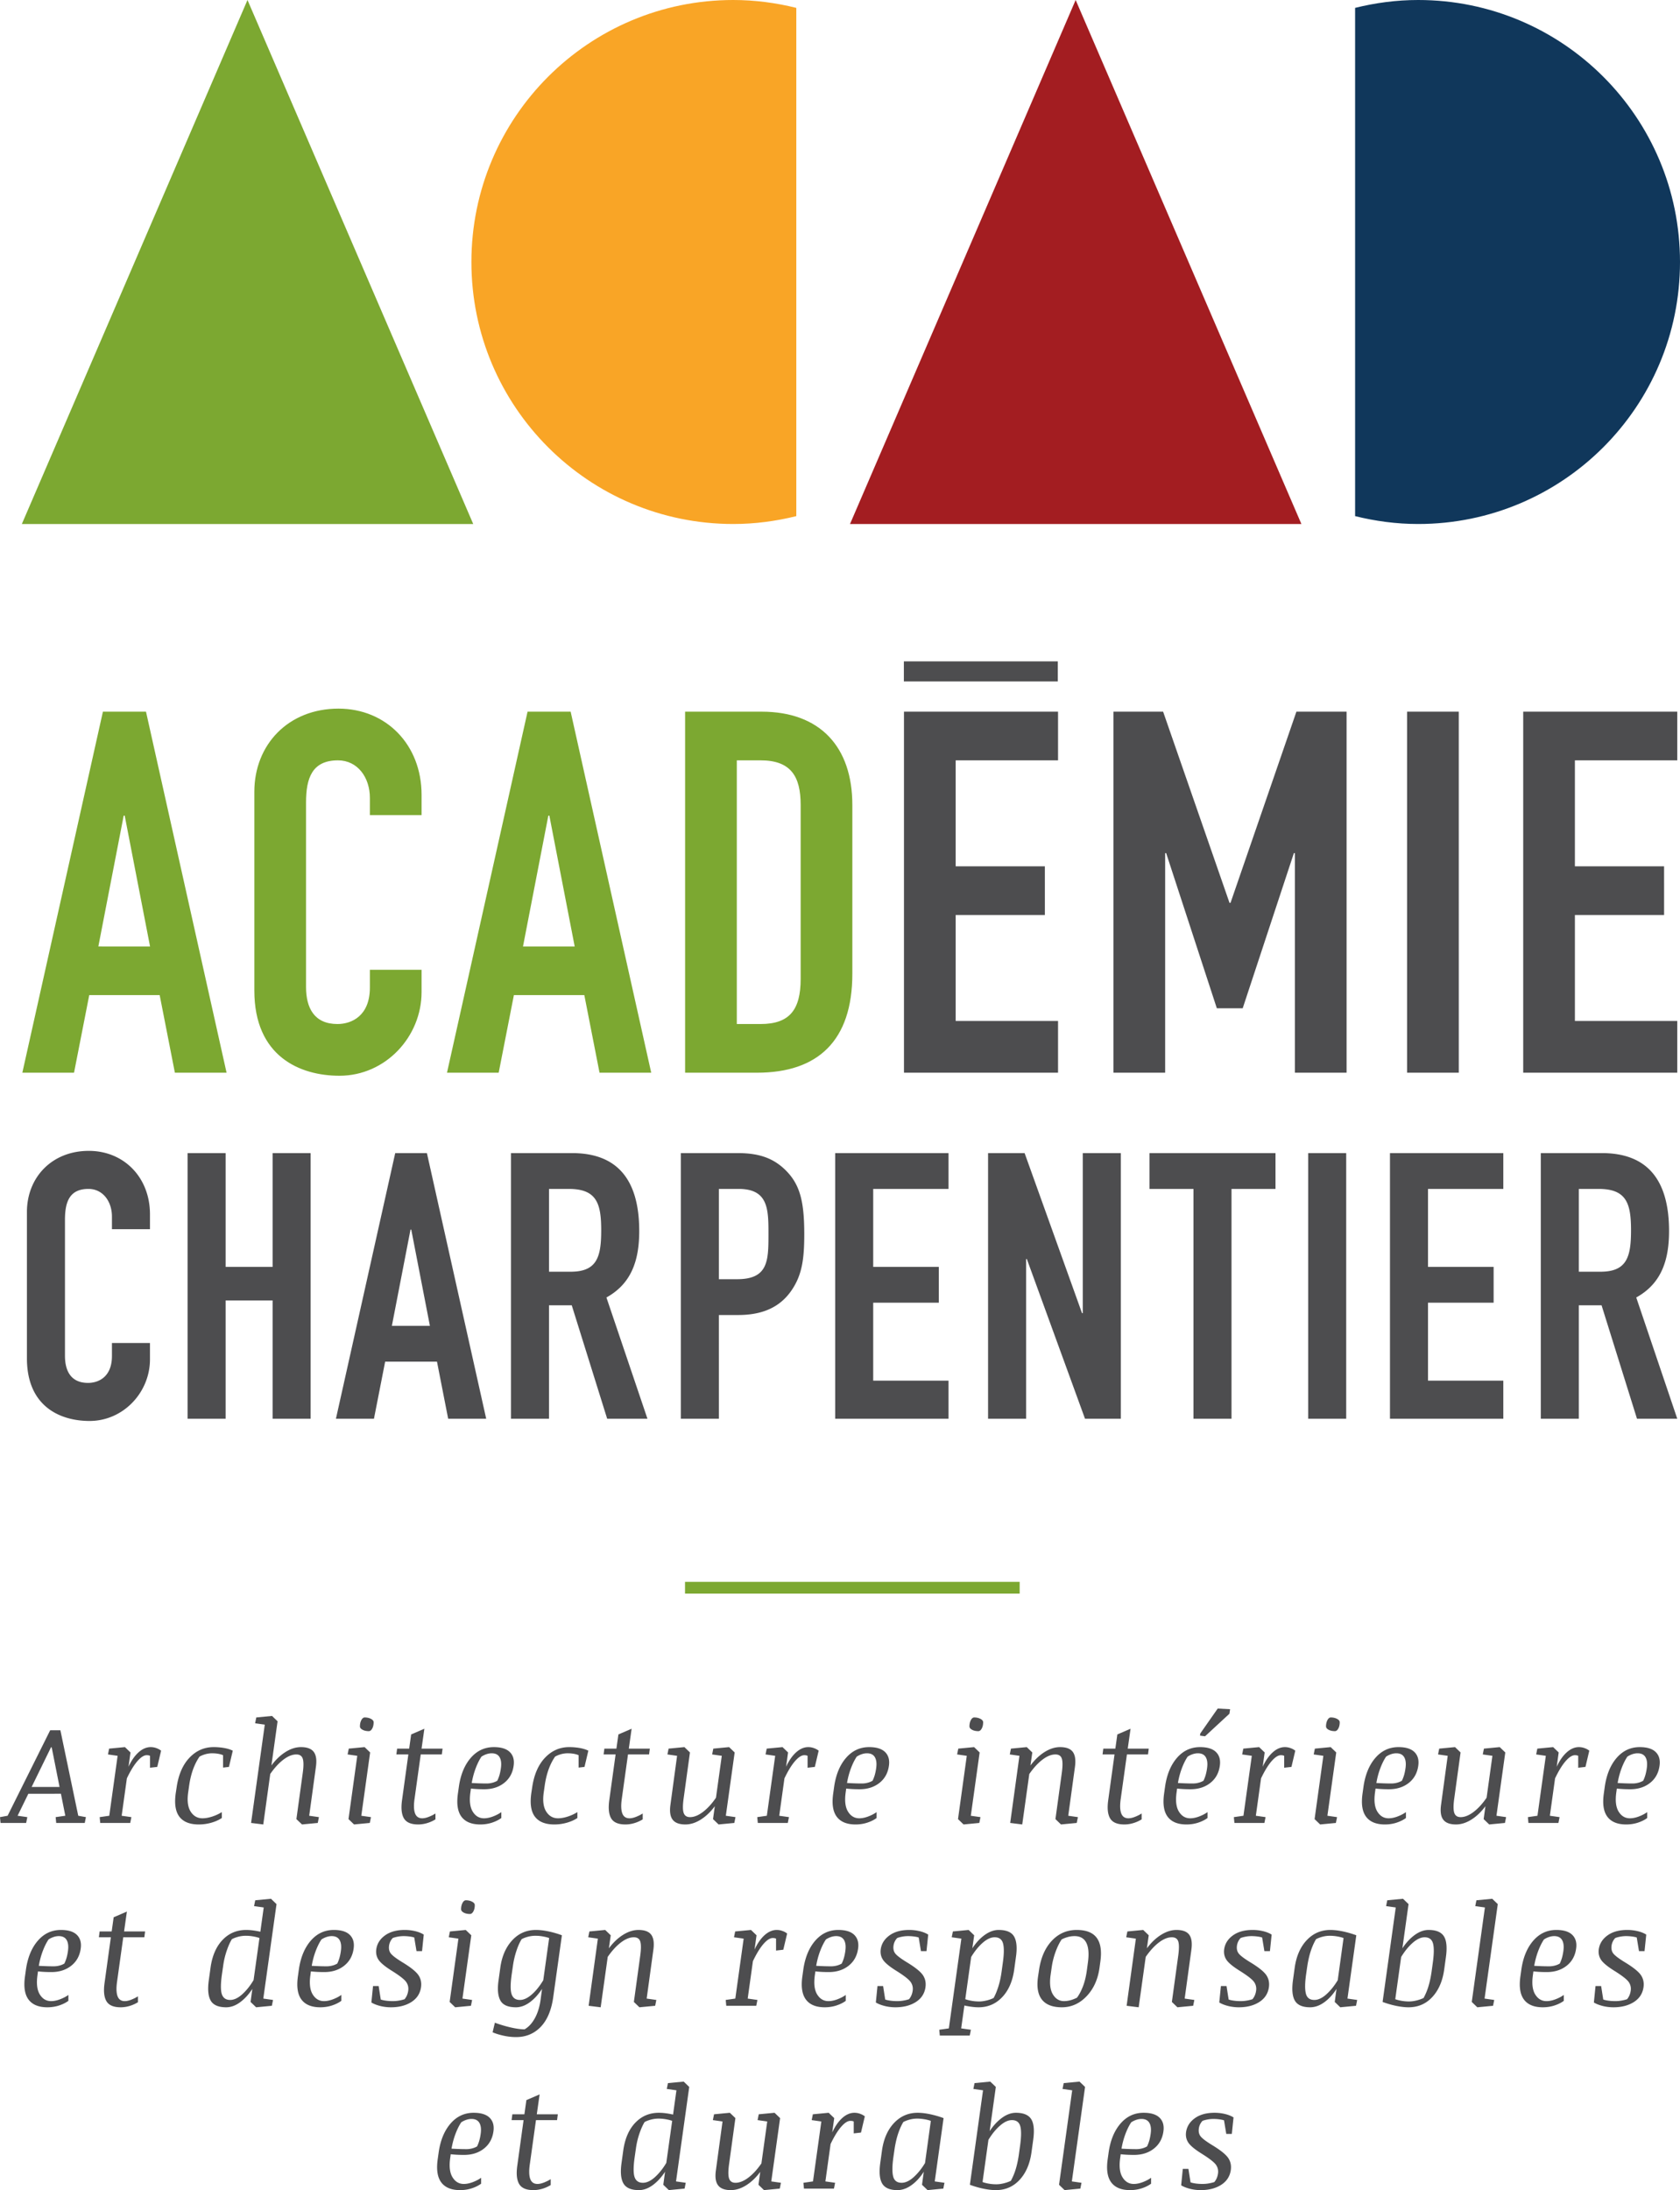 <svg xmlns="http://www.w3.org/2000/svg" width="600" height="781.721" viewBox="0 0 600 781.721"><path d="M36.755 254.018L7.98 382.882h18.46l5.43-27.69h25.158l5.429 27.69h18.46L52.141 254.018H36.755zm-1.629 83.798l9.05-46.695h.362l9.05 46.695H35.125zm85.754-84.884c-17.918 0-30.044 12.85-30.044 29.683v70.948c0 23.528 16.289 30.405 30.407 30.405 16.469 0 29.32-13.936 29.32-29.863v-7.964h-18.46v6.335c0 10.136-6.517 13.031-11.584 13.031-8.326 0-11.222-5.791-11.222-13.212v-65.88c0-8.687 2.173-15.022 11.403-15.022 7.06 0 11.402 6.154 11.402 13.393v6.154h18.461v-7.24c0-17.917-12.669-30.768-29.683-30.768zm67.536 1.086L159.64 382.882h18.46l5.43-27.69h25.158l5.429 27.69h18.46l-28.775-128.864h-15.386zm-1.629 83.798l9.05-46.695h.362l9.049 46.695h-18.46zm85.225-83.798h-27.33v128.864h25.702c21.72 0 34.026-11.402 34.026-35.292v-60.27c0-20.813-11.583-33.302-32.398-33.302zM285.95 349.4c0 11.04-3.982 16.107-14.298 16.107h-8.506v-94.114h8.506c10.859 0 14.298 5.792 14.298 15.927v62.08zM88.388 0L7.803 187.032h161.206L88.388 0z" fill="#7ca831"/><path d="M284.395 2.812C277.175 1.02 269.651 0 261.875 0c-51.647 0-93.515 41.87-93.515 93.516 0 51.648 41.868 93.516 93.515 93.516 7.776 0 15.3-1.02 22.52-2.812V2.812z" fill="#f9a526"/><path fill="#a31d21" d="M384.162 0l-80.585 187.032h161.206z"/><path d="M483.965 2.812C491.185 1.02 498.709 0 506.485 0 558.132 0 600 41.87 600 93.516c0 51.648-41.868 93.516-93.515 93.516-7.776 0-15.3-1.02-22.52-2.812V2.812z" fill="#10375b"/><path d="M80.58 464.176h16.779v42.212h13.582v-94.81H97.359v40.614h-16.78v-40.613H66.999v94.809H80.58v-42.212zm115.493 1.731h8.124l12.648 40.48h14.383l-14.648-43.276c8.655-4.793 11.717-12.783 11.717-23.703 0-18.375-7.856-27.83-23.967-27.83H182.49v94.81h13.582v-40.48zm0-41.545h7.058c9.986 0 11.584 5.193 11.584 14.78 0 9.454-1.465 14.78-10.918 14.78h-7.724v-29.56zm340.824 68.444H510v-27.831h23.436v-12.783H510v-27.83h26.898v-12.783h-40.48v94.809h40.48v-13.582zm-56.11-81.227h-13.583v94.809h13.582v-94.81zM53.56 485.215v-5.859H39.979v4.66c0 7.458-4.794 9.588-8.522 9.588-6.126 0-8.257-4.26-8.257-9.72v-48.47c0-6.392 1.598-11.052 8.39-11.052 5.192 0 8.389 4.528 8.389 9.854v4.527h13.582v-5.326c0-13.183-9.321-22.637-21.839-22.637-13.183 0-22.104 9.454-22.104 21.837v52.199c0 17.31 11.985 22.37 22.37 22.37 12.117 0 21.573-10.253 21.573-21.971zm83.995.8h18.509l3.995 20.373h13.582l-21.173-94.81h-11.318l-21.173 94.81h13.582l3.996-20.373zm9.055-47.139h.265l6.66 34.355h-13.582l6.657-34.355zm449.481.532c0-18.375-7.858-27.83-23.968-27.83h-21.839v94.81h13.582v-40.48h8.124l12.648 40.48h14.383l-14.648-43.277c8.655-4.793 11.718-12.783 11.718-23.703zm-24.502 14.515h-7.723v-29.561h7.058c9.986 0 11.584 5.193 11.584 14.78 0 9.454-1.465 14.78-10.919 14.78zm-232.832 38.883h-26.899v-27.831h23.436v-12.783H311.86v-27.83h26.899v-12.783h-40.48v94.809h40.48v-13.582zm14.123-81.227v94.809h13.582v-56.993h.267l20.772 56.993h12.784v-94.81h-13.582v57.126h-.268l-20.505-57.125h-13.05zm86.943 12.783h15.713v-12.783h-45.01v12.783h15.715v82.026h13.582v-82.026zm-183.08 45.008h6.925c9.986 0 15.978-3.73 19.707-9.854 3.195-5.194 3.861-10.786 3.861-19.042 0-11.318-1.464-17.31-6.126-22.237-4.66-4.927-10.12-6.658-17.575-6.658h-20.374v94.809h13.582V469.37zm0-45.008h7.057c10.653 0 10.653 7.324 10.653 16.245 0 9.454-.133 15.98-11.186 15.98h-6.524v-32.225zm342.278-152.969v-17.375h-55.02v128.864h55.02v-18.46h-36.559v-37.827h31.853V309.22h-31.853v-37.827h36.559zm-78.034-17.375h-18.46v128.864h18.46V254.018zm-104.862 50.496h.36l18.1 55.383h9.23l18.28-55.383h.363v78.368h18.46V254.018h-17.917l-23.529 68.233h-.363l-23.709-68.233h-17.737v128.864h18.462v-78.368zm-93.275 78.368h55.02v-18.46h-36.56v-37.827h31.854V309.22h-31.853v-37.827h36.559v-17.375h-55.02v128.864zm54.935-146.822h-54.977v7.176h54.977v-7.176zM79.226 648.905v-2.103a15.572 15.572 0 0 1-3.486 1.603c-1.246.399-2.392.599-3.435.599-1.776 0-3.174-.787-4.192-2.36-1.02-1.573-1.325-3.842-.917-6.81l.416-2.91c.324-2.069.794-3.924 1.404-5.561.613-1.639 1.358-3.094 2.238-4.365.587-.342 1.28-.628 2.079-.857a8.89 8.89 0 0 1 2.444-.341c.734 0 1.435.057 2.103.171.67.115 1.263.285 1.785.514v4.425l2.102-.245 1.37-5.794c-.863-.424-1.891-.742-3.08-.953a21.326 21.326 0 0 0-3.742-.318c-3.357 0-6.234 1.254-8.63 3.764-2.396 2.51-3.929 6.024-4.596 10.54l-.344 2.272c-.504 3.734-.052 6.505 1.358 8.313 1.41 1.81 3.704 2.715 6.882 2.715 1.549 0 3.048-.208 4.5-.624 1.45-.415 2.696-.974 3.74-1.675zm145.056-22.69h7.53l.268-2.077h-7.506l1.003-7.092-4.719 2.03-.71 5.062h-4.302l-.27 2.077h4.28l-2.25 16.292c-.408 2.9-.184 5.074.672 6.524.856 1.448 2.547 2.173 5.073 2.173 1.092 0 2.172-.163 3.24-.49a12.514 12.514 0 0 0 2.948-1.32v-2.103c-.685.441-1.472.837-2.36 1.186-.889.352-1.676.527-2.36.527-1.272 0-2.127-.582-2.568-1.746-.439-1.164-.504-2.863-.195-5.094l2.226-15.949zm-202.717-8.63h-3.643L2.713 648.098l-2.713.49.195 2.077H9.34l.416-2.077-3.472-.49 3.839-7.85H21.76l1.564 7.85-3.447.49.195 2.077H30.27l.416-2.077-2.739-.49-6.38-30.515zm-10.27 20.244l6.92-14.157h.245l2.811 14.157h-9.975zm332.832 13.375l5.623-.538.418-2.077-3.449-.49 3.154-22.594-1.98-1.905-5.648.538-.416 2.077 3.449.49-3.131 22.592 1.98 1.907zm-298.812 31.1l-4.719 2.03-.71 5.062h-4.303l-.269 2.078h4.28l-2.251 16.292c-.407 2.9-.184 5.073.672 6.523.857 1.449 2.547 2.174 5.074 2.174 1.092 0 2.172-.163 3.24-.49a12.511 12.511 0 0 0 2.947-1.32v-2.103c-.685.44-1.472.836-2.36 1.186-.888.352-1.675.526-2.36.526-1.272 0-2.126-.582-2.567-1.746-.44-1.164-.505-2.863-.195-5.093l2.225-15.95h7.53l.269-2.077h-7.506l1.003-7.092zm8.503-58.704c-1.5 0-2.939.615-4.316 1.845-1.376 1.231-2.58 2.956-3.605 5.171l.708-5.11-1.98-1.906-5.649.538-.415 2.077 3.446.49-2.982 21.394-3.423.49.196 2.077h10.71l.415-2.077-3.472-.49 1.858-13.35c1.287-2.69 2.547-4.74 3.777-6.15 1.231-1.41 2.335-2.114 3.314-2.114.244 0 .473.02.685.06.211.042.375.103.489.183v4.231l2.59-.294 1.37-5.794a5.9 5.9 0 0 0-1.7-.916 5.92 5.92 0 0 0-2.016-.355zm323.125 25.697l1.982 1.907 5.623-.538.416-2.077-3.449-.49 2.397-17.458c.326-2.412.07-4.188-.77-5.33-.84-1.141-2.36-1.711-4.56-1.711-1.794 0-3.616.573-5.464 1.722-1.85 1.15-3.55 2.76-5.099 4.83l.661-4.647-1.981-1.905-5.648.538-.415 2.077 3.447.49-3.3 23.961 4.302.538 2.518-17.996c1.533-2.208 3.11-3.926 4.732-5.152 1.622-1.227 3.15-1.84 4.584-1.84 1.207 0 1.972.492 2.298 1.48.327.987.327 2.681 0 5.078l-2.274 16.523zM96.774 677.732l-5.623.539-.416 2.079 3.447.488-1.198 8.656a28.266 28.266 0 0 0-2.579-.464 18.744 18.744 0 0 0-2.483-.172c-3.34 0-6.145 1.178-8.41 3.533-2.266 2.355-3.7 5.628-4.303 9.817l-.636 4.596c-.456 3.293-.224 5.726.696 7.299.922 1.572 2.759 2.36 5.514 2.36 1.68 0 3.33-.596 4.951-1.785 1.623-1.191 3.085-2.78 4.389-4.77l-.634 4.647 1.98 1.908 5.623-.539.416-2.077-3.472-.49 4.718-33.717-1.98-1.908zm-6.21 29.023c-1.223 2.052-2.58 3.748-4.071 5.085-1.493 1.337-2.922 2.007-4.292 2.007-1.483 0-2.466-.661-2.945-1.982-.481-1.32-.478-3.716.012-7.188l.464-3.203a27.832 27.832 0 0 1 1.235-5.184c.578-1.694 1.194-3.072 1.847-4.131.668-.359 1.441-.651 2.321-.88a10.472 10.472 0 0 1 2.641-.343c.865 0 1.74.077 2.63.232.888.154 1.641.345 2.26.572l-2.103 15.015zm77.536-79.28c-2.224 2.584-3.638 6.06-4.24 10.428l-.318 2.273c-.524 3.7-.095 6.464 1.283 8.29 1.376 1.825 3.613 2.738 6.712 2.738 1.482 0 2.88-.217 4.192-.647 1.312-.433 2.417-.983 3.314-1.652v-2.103c-.848.604-1.842 1.122-2.983 1.553-1.142.432-2.21.649-3.204.649-1.694 0-3.031-.787-4.009-2.36-.979-1.573-1.263-3.842-.856-6.81l.195-1.443c.522.066 1.198.123 2.03.172.831.048 1.743.074 2.74.074 2.818 0 5.182-.75 7.09-2.25 1.905-1.5 3.04-3.545 3.397-6.138.295-2.054-.154-3.675-1.344-4.865-1.19-1.189-3.098-1.784-5.722-1.784-3.292 0-6.051 1.291-8.277 3.875zm3.852-.477a7.716 7.716 0 0 1 1.809-.88 5.798 5.798 0 0 1 1.833-.318c1.338 0 2.278.464 2.825 1.393.546.93.705 2.217.477 3.864a18.043 18.043 0 0 1-.5 2.48c-.206.71-.47 1.399-.796 2.067a6.745 6.745 0 0 1-1.774.721c-.659.172-1.34.258-2.04.258-.848 0-1.716-.017-2.604-.05a172 172 0 0 1-2.702-.122c.31-1.842.778-3.595 1.405-5.257.628-1.662 1.317-3.048 2.067-4.156zm299.526 24.206l5.624-.538.417-2.077-3.449-.49 3.154-22.594-1.98-1.905-5.648.538-.416 2.077 3.449.49-3.13 22.592 1.98 1.907zm-51.083-12.813c.522.066 1.198.123 2.03.172.832.048 1.743.074 2.74.074 2.819 0 5.182-.75 7.09-2.25 1.906-1.5 3.04-3.545 3.398-6.138.294-2.054-.155-3.675-1.344-4.865-1.191-1.189-3.099-1.784-5.723-1.784-3.292 0-6.05 1.291-8.276 3.875-2.224 2.584-3.639 6.06-4.241 10.428l-.318 2.273c-.523 3.7-.094 6.464 1.283 8.29 1.376 1.825 3.614 2.738 6.712 2.738 1.482 0 2.88-.217 4.192-.647 1.312-.433 2.418-.983 3.314-1.652v-2.103c-.848.604-1.842 1.122-2.982 1.553-1.143.432-2.21.649-3.205.649-1.694 0-3.031-.787-4.009-2.36-.979-1.573-1.263-3.842-.856-6.81l.195-1.443zm1.7-7.237c.627-1.662 1.316-3.048 2.067-4.156a7.716 7.716 0 0 1 1.808-.88 5.796 5.796 0 0 1 1.834-.318c1.337 0 2.277.464 2.824 1.393.547.93.705 2.217.478 3.864a18.066 18.066 0 0 1-.502 2.48c-.205.71-.469 1.399-.795 2.067a6.743 6.743 0 0 1-1.773.721c-.66.172-1.34.258-2.04.258-.848 0-1.717-.017-2.605-.05-.888-.033-1.79-.073-2.701-.122.31-1.842.777-3.595 1.404-5.257zm56.376-16.43c0-.472-.321-.876-.966-1.21-.644-.334-1.38-.502-2.212-.502-.472 0-.876.318-1.21.954-.334.636-.502 1.377-.502 2.225 0 .473.306.877.917 1.21.612.335 1.365.501 2.262.501.456 0 .856-.306 1.198-.917.343-.61.513-1.364.513-2.26zm-315.9 101.739l5.623-.539.418-2.077-3.449-.49 3.154-22.593-1.98-1.906-5.648.538-.416 2.078 3.449.49-3.131 22.591 1.98 1.908zM351.12 614.724c0-.472-.322-.876-.966-1.21-.644-.334-1.38-.502-2.212-.502-.473 0-.876.318-1.211.954-.333.636-.501 1.377-.501 2.225 0 .473.306.877.916 1.21.613.335 1.366.501 2.263.501.456 0 .856-.306 1.198-.917.343-.61.513-1.364.513-2.26zm88.2-4.646l-4.424-.244-6.21 8.876-.124.782 1.81.244 8.704-8.045.244-1.613zm-417.561 78.78c-3.292 0-6.05 1.292-8.276 3.876-2.224 2.584-3.639 6.06-4.241 10.428l-.318 2.272c-.523 3.701-.094 6.465 1.283 8.29 1.376 1.825 3.614 2.739 6.712 2.739 1.482 0 2.88-.217 4.192-.648 1.312-.432 2.418-.982 3.314-1.652v-2.103c-.848.604-1.842 1.122-2.982 1.553-1.143.432-2.21.65-3.205.65-1.694 0-3.031-.788-4.008-2.36-.98-1.573-1.264-3.843-.857-6.81l.195-1.443c.522.065 1.198.122 2.03.171.832.049 1.744.074 2.74.074 2.819 0 5.182-.75 7.09-2.249 1.906-1.5 3.04-3.546 3.398-6.138.294-2.054-.155-3.676-1.344-4.865-1.191-1.19-3.099-1.785-5.723-1.785zm2.52 7.457a18.046 18.046 0 0 1-.501 2.481c-.206.71-.47 1.398-.796 2.066a6.744 6.744 0 0 1-1.773.722c-.66.171-1.34.257-2.04.257-.848 0-1.716-.017-2.605-.049a173.56 173.56 0 0 1-2.701-.122c.31-1.842.777-3.595 1.404-5.257.628-1.662 1.318-3.048 2.068-4.157a7.716 7.716 0 0 1 1.808-.88 5.796 5.796 0 0 1 1.834-.318c1.337 0 2.277.465 2.824 1.393.547.93.705 2.217.478 3.864zm145.285-16.332c0-.473-.322-.876-.966-1.211-.644-.333-1.38-.501-2.212-.501-.473 0-.876.317-1.211.953-.333.636-.501 1.378-.501 2.226 0 .472.306.876.916 1.21.613.334 1.366.5 2.263.5.456 0 .856-.306 1.198-.916.343-.61.513-1.364.513-2.261zm-39.304-66.971c-.473 0-.877.318-1.212.954-.333.636-.5 1.377-.5 2.225 0 .473.305.877.916 1.21.612.335 1.366.501 2.262.501.456 0 .857-.306 1.198-.917.343-.61.513-1.364.513-2.26 0-.473-.321-.877-.965-1.212-.645-.333-1.381-.501-2.212-.501zm330.64 10.943a5.92 5.92 0 0 0-2.016-.355c-1.5 0-2.94.615-4.317 1.845-1.376 1.231-2.579 2.956-3.605 5.171l.708-5.11-1.98-1.906-5.648.538-.416 2.077 3.447.49-2.982 21.394-3.424.49.197 2.077h10.709l.415-2.077-3.472-.49 1.86-13.35c1.286-2.69 2.546-4.74 3.776-6.15 1.231-1.41 2.335-2.114 3.314-2.114.244 0 .472.02.684.06.212.042.375.103.49.183v4.231l2.59-.294 1.37-5.794a5.903 5.903 0 0 0-1.7-.916zm-355.045 25.342l2.005 1.907 5.623-.538.416-2.077-3.472-.49 2.395-17.458c.343-2.412.086-4.188-.77-5.33-.855-1.141-2.376-1.711-4.56-1.711-1.858 0-3.717.592-5.574 1.778-1.859 1.186-3.52 2.777-4.987 4.774l2.2-15.77-1.982-1.908-5.623.538-.416 2.08 3.449.487-4.89 35.087 4.351.538 2.493-18.021c1.533-2.2 3.11-3.911 4.732-5.134 1.622-1.223 3.15-1.834 4.584-1.834 1.206 0 1.974.51 2.3 1.53.325 1.02.325 2.696 0 5.03l-2.274 16.522zm327.895 104.82c-2.868 0-5.2.639-6.993 1.92-1.793 1.28-2.844 2.913-3.154 4.9-.212 1.453.057 2.736.808 3.851.75 1.117 2.387 2.458 4.915 4.022 2.673 1.68 4.327 2.98 4.962 3.901.636.92.872 1.952.71 3.092a6.306 6.306 0 0 1-.5 1.762 5.6 5.6 0 0 1-.797 1.271c-.504.179-1.14.338-1.906.476-.767.14-1.54.209-2.323.209a17.9 17.9 0 0 1-2.348-.148c-.748-.098-1.393-.236-1.931-.416l-.757-4.816h-2.005l-.587 5.868c.83.506 1.865.917 3.105 1.235 1.238.317 2.533.477 3.888.477 2.901 0 5.334-.627 7.298-1.882 1.964-1.255 3.11-3.016 3.436-5.282.227-1.63-.083-3.069-.93-4.315-.849-1.248-2.714-2.752-5.6-4.512-2.119-1.286-3.508-2.318-4.167-3.093-.662-.774-.894-1.78-.699-3.02a4.871 4.871 0 0 1 1.297-2.616c.44-.18 1.018-.337 1.736-.477a11.355 11.355 0 0 1 2.152-.207c.7 0 1.393.045 2.077.134.685.09 1.255.207 1.713.355l.806 4.865h1.981l.61-5.892c-.815-.522-1.824-.929-3.03-1.223a15.912 15.912 0 0 0-3.767-.44zm-90.476-30.123l1.149-8.167c.799.178 1.642.33 2.532.452.888.121 1.74.184 2.555.184 3.309 0 6.103-1.195 8.386-3.583 2.282-2.387 3.715-5.644 4.303-9.767l.635-4.597c.473-3.277.258-5.705-.647-7.286-.905-1.581-2.75-2.372-5.538-2.372-1.63 0-3.268.584-4.915 1.753-1.647 1.17-3.137 2.77-4.475 4.8l.661-4.647-1.981-1.906-5.624.538-.415 2.078 3.448.49-4.475 32.03-3.423.488.195 2.079h10.686l.415-2.08-3.472-.487zm3.57-25.478c1.271-2.103 2.652-3.802 4.145-5.097 1.492-1.297 2.905-1.945 4.242-1.945 1.596 0 2.596.733 2.994 2.2.4 1.467.372 3.79-.085 6.97l-.44 3.202c-.277 1.989-.68 3.799-1.21 5.427-.53 1.632-1.08 2.927-1.65 3.89a12.7 12.7 0 0 1-2.666.916c-.962.219-1.81.321-2.543.305-.897 0-1.776-.078-2.641-.233a14.193 14.193 0 0 1-2.25-.573l2.104-15.062zm61.593 55.6c-3.292 0-6.051 1.293-8.277 3.876-2.223 2.584-3.638 6.06-4.24 10.428l-.318 2.273c-.523 3.7-.094 6.464 1.283 8.29 1.376 1.825 3.613 2.738 6.712 2.738 1.482 0 2.88-.217 4.192-.647 1.312-.433 2.417-.983 3.314-1.652v-2.103c-.848.604-1.842 1.122-2.982 1.553-1.143.432-2.21.649-3.205.649-1.694 0-3.031-.787-4.009-2.36-.979-1.573-1.263-3.842-.856-6.81l.195-1.443a31.78 31.78 0 0 0 2.03.172c.832.048 1.743.074 2.74.074 2.818 0 5.182-.75 7.09-2.25 1.905-1.5 3.04-3.545 3.398-6.138.294-2.054-.155-3.675-1.345-4.865-1.19-1.189-3.098-1.784-5.722-1.784zm2.52 7.458a18.079 18.079 0 0 1-.502 2.48c-.205.71-.469 1.399-.795 2.067a6.744 6.744 0 0 1-1.773.721c-.66.172-1.341.258-2.04.258a72.41 72.41 0 0 1-2.605-.05 172.66 172.66 0 0 1-2.701-.122 27.97 27.97 0 0 1 1.404-5.257c.628-1.662 1.317-3.048 2.068-4.156a7.721 7.721 0 0 1 1.808-.88 5.798 5.798 0 0 1 1.834-.318c1.337 0 2.277.464 2.824 1.393.547.93.705 2.217.478 3.864zm-15.162-119.067c-.407 2.9-.183 5.074.673 6.524.856 1.448 2.547 2.173 5.073 2.173 1.092 0 2.172-.163 3.24-.49a12.514 12.514 0 0 0 2.948-1.32v-2.103c-.685.441-1.472.837-2.36 1.186-.889.352-1.676.527-2.36.527-1.272 0-2.127-.582-2.568-1.746-.439-1.164-.504-2.863-.195-5.094l2.226-15.949h7.53l.268-2.077h-7.506l1.003-7.092-4.719 2.03-.71 5.062h-4.302l-.27 2.077h4.28l-2.25 16.292zm-10.253 100.484l-5.649.538-.415 2.08 3.448.487-4.695 33.718 1.98 1.907 5.624-.538.415-2.078-3.446-.489 4.718-33.718-1.98-1.907zm-22.724 11.126c-1.63 0-3.264.587-4.902 1.76-1.639 1.173-3.126 2.771-4.463 4.792l2.2-15.77-1.98-1.908-5.623.538-.416 2.08 3.447.487-4.695 33.718a32.711 32.711 0 0 0 4.818 1.394c1.647.342 3.137.513 4.474.513 3.358 0 6.166-1.206 8.423-3.618 2.258-2.412 3.68-5.657 4.266-9.732l.636-4.597c.473-3.438.229-5.908-.733-7.408-.963-1.5-2.78-2.25-5.452-2.25zm1.492 11.785l-.441 3.203c-.277 1.906-.648 3.622-1.112 5.146s-1.048 2.913-1.75 4.17c-.765.358-1.613.65-2.541.88-.93.228-1.819.341-2.666.341-.897 0-1.785-.077-2.665-.232-.88-.153-1.622-.345-2.226-.574l2.103-15.062c1.272-2.093 2.658-3.79 4.157-5.09 1.5-1.3 2.91-1.952 4.23-1.952 1.565 0 2.556.71 2.971 2.128.416 1.418.396 3.765-.06 7.042zm20.243-77.044c-3.504 0-6.463 1.28-8.875 3.839-2.412 2.558-3.945 6.047-4.596 10.465l-.343 2.272c-.538 3.67-.086 6.423 1.358 8.265 1.441 1.842 3.818 2.764 7.127 2.764 3.374 0 6.311-1.304 8.815-3.913 2.5-2.607 4.045-5.982 4.632-10.122l.318-2.323c.522-3.75.086-6.56-1.309-8.436-1.392-1.874-3.77-2.81-7.127-2.81zm3.987 11.614l-.392 2.91c-.31 2.2-.787 4.115-1.43 5.745-.644 1.63-1.34 2.933-2.09 3.912-.817.407-1.61.714-2.385.917a8.792 8.792 0 0 1-2.237.306c-1.662 0-2.979-.787-3.948-2.36-.97-1.572-1.26-3.842-.868-6.81l.416-2.91a27.417 27.417 0 0 1 1.369-5.476c.634-1.743 1.36-3.227 2.175-4.45a10.777 10.777 0 0 1 2.165-.856 9.014 9.014 0 0 1 2.456-.342c2.005 0 3.406.8 4.205 2.396.8 1.598.986 3.936.564 7.018zm58.82-11.614c-2.867 0-5.199.64-6.992 1.92-1.793 1.28-2.845 2.913-3.154 4.901-.212 1.452.057 2.736.807 3.851.75 1.117 2.387 2.458 4.916 4.022 2.673 1.679 4.326 2.98 4.962 3.901.636.92.871 1.951.71 3.092a6.305 6.305 0 0 1-.501 1.761 5.6 5.6 0 0 1-.796 1.272c-.505.178-1.14.338-1.906.476-.767.14-1.54.208-2.323.208a17.9 17.9 0 0 1-2.348-.148c-.749-.097-1.393-.235-1.932-.415l-.757-4.816h-2.005l-.587 5.867c.831.507 1.866.917 3.106 1.235 1.238.318 2.533.478 3.887.478 2.902 0 5.334-.628 7.299-1.883 1.963-1.254 3.109-3.016 3.435-5.282.227-1.63-.082-3.068-.93-4.314-.848-1.249-2.714-2.753-5.599-4.512-2.119-1.287-3.509-2.318-4.168-3.094-.661-.774-.893-1.78-.698-3.02a4.868 4.868 0 0 1 1.297-2.616c.439-.179 1.018-.337 1.736-.477a11.354 11.354 0 0 1 2.151-.207c.7 0 1.393.046 2.078.135.685.09 1.255.207 1.712.355l.806 4.865h1.982l.61-5.893c-.816-.521-1.825-.928-3.03-1.223a15.913 15.913 0 0 0-3.767-.439zM563.888 623.6c-1.5 0-2.939.615-4.316 1.845-1.376 1.231-2.58 2.956-3.605 5.171l.708-5.11-1.98-1.906-5.649.538-.415 2.077 3.446.49-2.982 21.394-3.423.49.196 2.077h10.71l.415-2.077-3.472-.49 1.858-13.35c1.287-2.69 2.547-4.74 3.777-6.15 1.231-1.41 2.335-2.114 3.314-2.114.244 0 .473.02.685.06.212.042.375.103.49.183v4.231l2.59-.294 1.369-5.794a5.902 5.902 0 0 0-1.7-.916 5.92 5.92 0 0 0-2.016-.355zm-8.053 65.258c-3.292 0-6.05 1.292-8.276 3.876-2.224 2.584-3.638 6.06-4.24 10.428l-.319 2.272c-.523 3.701-.094 6.465 1.284 8.29 1.376 1.825 3.613 2.739 6.712 2.739 1.482 0 2.88-.217 4.192-.648 1.312-.432 2.417-.982 3.314-1.652v-2.103c-.848.604-1.842 1.122-2.983 1.553-1.142.432-2.21.65-3.204.65-1.694 0-3.032-.788-4.009-2.36-.98-1.573-1.263-3.843-.856-6.81l.195-1.443c.521.065 1.198.122 2.03.171.831.049 1.743.074 2.739.074 2.82 0 5.183-.75 7.09-2.249 1.906-1.5 3.04-3.546 3.398-6.138.295-2.054-.155-3.676-1.344-4.865-1.19-1.19-3.098-1.785-5.723-1.785zm2.52 7.457a18.068 18.068 0 0 1-.501 2.481c-.205.71-.47 1.398-.796 2.066a6.74 6.74 0 0 1-1.773.722c-.66.171-1.34.257-2.04.257-.848 0-1.716-.017-2.604-.049-.888-.033-1.79-.074-2.702-.122.31-1.842.777-3.595 1.405-5.257.627-1.662 1.317-3.048 2.067-4.157a7.72 7.72 0 0 1 1.809-.88 5.795 5.795 0 0 1 1.833-.318c1.338 0 2.278.465 2.825 1.393.546.93.704 2.217.477 3.864zm22.794-7.457c-2.868 0-5.2.64-6.993 1.92-1.793 1.28-2.845 2.913-3.154 4.901-.212 1.452.057 2.736.807 3.851.75 1.117 2.387 2.458 4.916 4.022 2.673 1.679 4.326 2.98 4.962 3.901.636.92.871 1.951.71 3.092a6.306 6.306 0 0 1-.501 1.761 5.598 5.598 0 0 1-.796 1.272c-.505.178-1.14.338-1.906.476-.767.14-1.54.208-2.323.208a17.9 17.9 0 0 1-2.348-.148c-.749-.097-1.393-.235-1.931-.415l-.757-4.816h-2.006l-.587 5.867c.831.507 1.866.917 3.106 1.235 1.238.318 2.533.478 3.887.478 2.902 0 5.334-.628 7.3-1.883 1.962-1.254 3.108-3.016 3.434-5.282.227-1.63-.082-3.068-.93-4.314-.848-1.249-2.713-2.753-5.598-4.512-2.12-1.287-3.51-2.318-4.169-3.094-.661-.774-.893-1.78-.698-3.02a4.87 4.87 0 0 1 1.297-2.616c.44-.179 1.018-.337 1.736-.477a11.355 11.355 0 0 1 2.152-.207c.7 0 1.392.046 2.077.135.685.09 1.255.207 1.713.355l.805 4.865h1.982l.61-5.893c-.815-.521-1.825-.928-3.03-1.223a15.91 15.91 0 0 0-3.767-.439zm4.478-65.258c-3.292 0-6.051 1.291-8.277 3.875-2.223 2.584-3.638 6.06-4.24 10.428l-.318 2.273c-.523 3.7-.094 6.464 1.283 8.29 1.376 1.825 3.614 2.738 6.712 2.738 1.482 0 2.88-.217 4.192-.647 1.312-.433 2.418-.983 3.314-1.652v-2.103c-.848.604-1.842 1.122-2.982 1.553-1.143.432-2.21.649-3.205.649-1.694 0-3.031-.787-4.009-2.36-.979-1.573-1.263-3.842-.856-6.81l.195-1.443c.522.066 1.198.123 2.03.172.832.048 1.743.074 2.74.074 2.819 0 5.182-.75 7.09-2.25 1.906-1.5 3.04-3.545 3.398-6.138.294-2.054-.155-3.675-1.344-4.865-1.191-1.189-3.1-1.784-5.723-1.784zm2.52 7.457a18.066 18.066 0 0 1-.502 2.48c-.205.71-.469 1.399-.795 2.067a6.742 6.742 0 0 1-1.773.721c-.66.172-1.341.258-2.04.258-.849 0-1.717-.017-2.605-.05-.888-.033-1.79-.073-2.701-.122.31-1.842.777-3.595 1.404-5.257.628-1.662 1.317-3.048 2.068-4.156a7.716 7.716 0 0 1 1.808-.88 5.797 5.797 0 0 1 1.834-.318c1.337 0 2.277.464 2.824 1.393.547.93.705 2.217.478 3.864zm-50.546-5.552l-1.982-1.905-5.647.538-.416 2.077 3.447.49-2.077 14.963c-1.469 2.143-3.016 3.832-4.646 5.067-1.63 1.236-3.171 1.854-4.622 1.854-1.157 0-1.91-.495-2.262-1.483-.35-.987-.362-2.68-.035-5.078l2.272-16.523-1.98-1.905-5.648.538-.416 2.077 3.449.49-2.372 17.458c-.343 2.412-.083 4.188.782 5.329.863 1.142 2.38 1.712 4.547 1.712 1.842 0 3.684-.584 5.526-1.748 1.842-1.165 3.505-2.752 4.988-4.757l-.635 4.598 1.98 1.907 5.624-.538.415-2.077-3.447-.49 3.155-22.594zm-53.211 65.259a34.737 34.737 0 0 0-4.879-1.405c-1.604-.334-3.068-.5-4.388-.5-3.292 0-6.085 1.197-8.374 3.592-2.29 2.397-3.736 5.649-4.34 9.757l-.636 4.596c-.456 3.342-.22 5.786.71 7.336.928 1.549 2.738 2.323 5.428 2.323 1.71 0 3.39-.596 5.037-1.785 1.645-1.191 3.105-2.78 4.375-4.77l-.634 4.647 1.98 1.908 5.623-.539.416-2.077-3.472-.49 3.154-22.593zm-6.626 16.04c-1.238 2.045-2.601 3.729-4.083 5.055-1.484 1.325-2.91 1.988-4.28 1.988-1.613 0-2.615-.747-3.007-2.237-.39-1.493-.367-3.804.074-6.933l.464-3.203c.343-2.085.78-3.892 1.309-5.416.528-1.524 1.12-2.823 1.773-3.9.668-.358 1.438-.65 2.31-.88a10.405 10.405 0 0 1 2.652-.342c.766 0 1.582.069 2.446.208.863.138 1.67.337 2.42.597l-2.078 15.063zm21.042-56.247c1.312-.433 2.417-.983 3.314-1.652v-2.103c-.848.604-1.842 1.122-2.982 1.553-1.143.432-2.21.649-3.205.649-1.694 0-3.031-.787-4.009-2.36-.979-1.573-1.263-3.842-.856-6.81l.195-1.443c.522.066 1.198.123 2.03.172.832.048 1.743.074 2.74.074 2.819 0 5.182-.75 7.09-2.25 1.906-1.5 3.04-3.545 3.398-6.138.294-2.054-.155-3.675-1.344-4.865-1.191-1.189-3.1-1.784-5.723-1.784-3.292 0-6.051 1.291-8.277 3.875-2.223 2.584-3.638 6.06-4.24 10.428l-.318 2.273c-.523 3.7-.095 6.464 1.283 8.29 1.376 1.825 3.614 2.738 6.712 2.738 1.482 0 2.88-.217 4.192-.647zm-5.844-19.403c.628-1.662 1.317-3.048 2.068-4.156a7.716 7.716 0 0 1 1.808-.88 5.797 5.797 0 0 1 1.834-.318c1.337 0 2.277.464 2.824 1.393.547.93.705 2.217.478 3.864a18.066 18.066 0 0 1-.502 2.48c-.205.71-.469 1.399-.795 2.067a6.742 6.742 0 0 1-1.773.721c-.66.172-1.341.258-2.04.258-.849 0-1.717-.017-2.605-.05-.888-.033-1.79-.073-2.701-.122.31-1.842.777-3.595 1.404-5.257zm17.254 57.704c-1.63 0-3.263.587-4.901 1.76-1.639 1.174-3.126 2.772-4.463 4.792l2.2-15.77-1.98-1.908-5.623.539-.416 2.079 3.447.488-4.695 33.717a32.704 32.704 0 0 0 4.818 1.395c1.647.341 3.137.513 4.474.513 3.358 0 6.165-1.206 8.423-3.619 2.257-2.412 3.68-5.657 4.266-9.731l.636-4.597c.472-3.439.229-5.908-.734-7.409-.962-1.499-2.779-2.249-5.452-2.249zm1.492 11.785l-.44 3.203c-.278 1.906-.648 3.622-1.112 5.146a21.204 21.204 0 0 1-1.75 4.17 13.75 13.75 0 0 1-2.541.88c-.93.229-1.819.342-2.667.342a15.36 15.36 0 0 1-2.664-.233c-.88-.153-1.622-.344-2.226-.573l2.103-15.062c1.272-2.093 2.658-3.79 4.157-5.09 1.5-1.301 2.91-1.952 4.23-1.952 1.565 0 2.555.71 2.971 2.128.415 1.418.395 3.765-.06 7.041zm21.233-22.91l-5.649.538-.415 2.079 3.448.488-4.695 33.717 1.98 1.908 5.624-.539.415-2.077-3.447-.49 4.719-33.717-1.98-1.908zm-106.395 36.114l-3.448-.49 2.397-17.457c.326-2.412.069-4.189-.77-5.331-.84-1.14-2.36-1.71-4.56-1.71-1.794 0-3.616.573-5.465 1.722-1.85 1.15-3.549 2.76-5.098 4.83l.66-4.647-1.98-1.906-5.648.538-.415 2.078 3.447.49-3.301 23.96 4.303.539 2.518-17.996c1.533-2.209 3.109-3.927 4.732-5.153 1.622-1.226 3.15-1.84 4.584-1.84 1.206 0 1.972.493 2.298 1.48.326.988.326 2.682 0 5.079l-2.274 16.522 1.981 1.908 5.624-.539.415-2.077zM191.41 688.858c-3.358 0-6.174 1.223-8.448 3.667-2.275 2.446-3.696 5.673-4.266 9.683l-.636 4.596c-.458 3.179-.246 5.583.636 7.213.88 1.63 2.738 2.446 5.574 2.446 1.646 0 3.272-.58 4.877-1.743 1.606-1.16 3.085-2.766 4.438-4.811l-.513 3.822c-.342 2.53-1.015 4.718-2.017 6.564-1.003 1.843-2.238 3.19-3.705 4.04-1.303 0-2.913-.217-4.83-.647a45.789 45.789 0 0 1-5.78-1.725l-.808 3.424c1.028.456 2.303.856 3.827 1.197 1.524.344 3.044.513 4.56.513 3.52 0 6.45-1.212 8.79-3.641 2.338-2.43 3.835-5.99 4.486-10.686l3.082-22.006a32.98 32.98 0 0 0-4.695-1.368c-1.662-.358-3.188-.538-4.572-.538zm2.615 17.946c-1.32 2.183-2.713 3.904-4.18 5.159-1.467 1.255-2.853 1.884-4.157 1.884-1.5 0-2.486-.673-2.959-2.019-.472-1.344-.464-3.727.024-7.15l.466-3.204a30.055 30.055 0 0 1 1.198-5.085c.553-1.695 1.18-3.105 1.882-4.23.636-.359 1.395-.651 2.274-.88.88-.229 1.777-.343 2.69-.343.831 0 1.687.077 2.567.232.88.154 1.645.345 2.298.573l-2.103 15.063zm-1.31 40.759l-4.719 2.03-.71 5.062h-4.302l-.27 2.077h4.28l-2.25 16.292c-.408 2.9-.184 5.074.672 6.524.856 1.448 2.547 2.173 5.073 2.173 1.092 0 2.172-.163 3.24-.49a12.519 12.519 0 0 0 2.948-1.32v-2.103c-.685.441-1.472.836-2.36 1.186-.889.352-1.676.527-2.36.527-1.272 0-2.127-.582-2.568-1.746-.439-1.164-.504-2.863-.195-5.094l2.226-15.949h7.53l.268-2.077h-7.506l1.003-7.092zm33.644-56.09c1.206 0 1.971.494 2.297 1.481.327.988.327 2.682 0 5.079l-2.274 16.522 1.982 1.908 5.623-.539.416-2.077-3.449-.49 2.397-17.457c.327-2.412.07-4.189-.77-5.331-.84-1.14-2.36-1.71-4.56-1.71-1.794 0-3.615.573-5.464 1.722-1.85 1.15-3.55 2.76-5.099 4.83l.661-4.647-1.981-1.906-5.647.538-.416 2.078 3.447.49-3.3 23.96 4.302.539 2.519-17.996c1.532-2.209 3.108-3.927 4.732-5.153 1.621-1.226 3.149-1.84 4.584-1.84zm-57.2 62.644c-3.292 0-6.05 1.292-8.276 3.875-2.224 2.584-3.639 6.06-4.24 10.428l-.319 2.273c-.523 3.7-.094 6.464 1.284 8.29 1.376 1.825 3.613 2.738 6.712 2.738 1.482 0 2.88-.217 4.192-.647 1.312-.433 2.417-.983 3.314-1.652v-2.103c-.848.604-1.842 1.122-2.983 1.553-1.142.432-2.21.649-3.204.649-1.694 0-3.032-.787-4.01-2.36-.978-1.573-1.262-3.842-.855-6.81l.195-1.443c.521.066 1.197.123 2.03.172.831.048 1.743.074 2.739.074 2.82 0 5.183-.75 7.09-2.25 1.906-1.5 3.04-3.545 3.398-6.138.295-2.054-.155-3.675-1.344-4.865-1.19-1.189-3.098-1.784-5.723-1.784zm2.52 7.457a18.081 18.081 0 0 1-.501 2.48c-.205.71-.47 1.399-.796 2.067a6.743 6.743 0 0 1-1.773.721c-.66.172-1.34.258-2.04.258-.848 0-1.716-.017-2.604-.05-.888-.033-1.79-.073-2.702-.122.31-1.842.777-3.595 1.405-5.257.627-1.662 1.317-3.048 2.067-4.156a7.722 7.722 0 0 1 1.808-.88 5.798 5.798 0 0 1 1.834-.318c1.338 0 2.278.464 2.825 1.393.546.93.704 2.217.477 3.864zm165.311-5.552a34.754 34.754 0 0 0-4.878-1.404c-1.605-.335-3.068-.501-4.389-.501-3.292 0-6.084 1.197-8.374 3.593-2.289 2.397-3.736 5.649-4.34 9.756l-.635 4.596c-.456 3.343-.22 5.787.71 7.336.928 1.55 2.738 2.323 5.428 2.323 1.71 0 3.39-.595 5.036-1.785 1.646-1.19 3.106-2.779 4.376-4.769l-.635 4.647 1.98 1.907 5.624-.538.415-2.078-3.472-.489 3.154-22.594zm-6.626 16.04c-1.238 2.046-2.6 3.73-4.082 5.055-1.484 1.326-2.91 1.988-4.28 1.988-1.613 0-2.616-.746-3.008-2.237-.39-1.492-.366-3.803.075-6.932l.464-3.203c.343-2.086.779-3.893 1.308-5.417s1.12-2.822 1.774-3.899c.667-.358 1.438-.65 2.31-.88a10.41 10.41 0 0 1 2.652-.343c.765 0 1.581.07 2.446.209.863.138 1.67.336 2.42.597l-2.079 15.062zm-211.135-83.204c-3.292 0-6.051 1.292-8.276 3.876-2.224 2.584-3.639 6.06-4.241 10.428l-.318 2.272c-.523 3.701-.094 6.465 1.283 8.29 1.376 1.825 3.614 2.739 6.712 2.739 1.482 0 2.88-.217 4.192-.648 1.312-.432 2.418-.982 3.314-1.652v-2.103c-.848.604-1.842 1.122-2.982 1.553-1.143.432-2.21.65-3.205.65-1.694 0-3.031-.788-4.009-2.36-.979-1.573-1.263-3.843-.856-6.81l.195-1.443c.522.065 1.198.122 2.03.171.832.049 1.743.074 2.74.074 2.819 0 5.182-.75 7.09-2.249 1.906-1.5 3.04-3.546 3.398-6.138.294-2.054-.155-3.676-1.344-4.865-1.191-1.19-3.099-1.785-5.723-1.785zm2.52 7.457a18.066 18.066 0 0 1-.502 2.481c-.205.71-.469 1.398-.795 2.066a6.74 6.74 0 0 1-1.773.722c-.66.171-1.34.257-2.04.257a72.56 72.56 0 0 1-2.605-.049c-.888-.033-1.79-.074-2.701-.122.31-1.842.777-3.595 1.404-5.257.628-1.662 1.318-3.048 2.068-4.157a7.716 7.716 0 0 1 1.808-.88 5.796 5.796 0 0 1 1.834-.318c1.337 0 2.277.465 2.824 1.393.547.93.705 2.217.478 3.864zm29.051-47.311c-1.272 0-2.126-.582-2.567-1.746-.439-1.164-.505-2.863-.195-5.094l2.225-15.949h7.53l.269-2.077h-7.506l1.003-7.092-4.719 2.03-.71 5.062h-4.303l-.269 2.077h4.28l-2.251 16.292c-.407 2.9-.183 5.074.673 6.524.856 1.448 2.547 2.173 5.073 2.173 1.092 0 2.172-.163 3.24-.49a12.514 12.514 0 0 0 2.947-1.32v-2.103c-.684.441-1.472.837-2.36 1.186-.888.352-1.675.527-2.36.527zm-18.608-23.499l-1.98-1.905-5.649.538-.415 2.077 3.448.49-3.13 22.592 1.98 1.907 5.623-.538.417-2.077-3.448-.49 3.154-22.594zm12.352 63.353c-2.868 0-5.2.64-6.993 1.92-1.793 1.28-2.844 2.913-3.154 4.901-.212 1.452.057 2.736.807 3.851.75 1.117 2.388 2.458 4.916 4.022 2.673 1.679 4.326 2.98 4.962 3.901.636.92.872 1.951.71 3.092a6.301 6.301 0 0 1-.501 1.761 5.6 5.6 0 0 1-.796 1.272c-.504.178-1.14.338-1.906.476-.767.14-1.54.208-2.323.208a17.9 17.9 0 0 1-2.348-.148c-.749-.097-1.393-.235-1.931-.415l-.757-4.816h-2.005l-.588 5.867c.832.507 1.866.917 3.106 1.235 1.238.318 2.533.478 3.887.478 2.902 0 5.335-.628 7.3-1.883 1.962-1.254 3.108-3.016 3.434-5.282.227-1.63-.082-3.068-.93-4.314-.848-1.249-2.713-2.753-5.598-4.512-2.12-1.287-3.51-2.318-4.169-3.094-.66-.774-.893-1.78-.698-3.02a4.868 4.868 0 0 1 1.297-2.616c.44-.179 1.018-.337 1.736-.477a11.353 11.353 0 0 1 2.152-.207c.7 0 1.393.046 2.077.135.685.09 1.255.207 1.713.355l.805 4.865h1.982l.61-5.893c-.815-.521-1.825-.928-3.03-1.223a15.91 15.91 0 0 0-3.767-.439zm62.498-64.94a21.326 21.326 0 0 0-3.741-.318c-3.358 0-6.234 1.254-8.631 3.764-2.396 2.51-3.928 6.024-4.596 10.54l-.343 2.272c-.505 3.734-.052 6.505 1.357 8.313 1.41 1.81 3.704 2.715 6.882 2.715 1.55 0 3.048-.208 4.5-.624 1.45-.415 2.696-.974 3.741-1.675v-2.103a15.573 15.573 0 0 1-3.485 1.603c-1.247.399-2.393.599-3.435.599-1.777 0-3.175-.787-4.192-2.36-1.02-1.573-1.326-3.842-.917-6.81l.415-2.91c.325-2.069.794-3.924 1.405-5.561.612-1.639 1.357-3.094 2.237-4.365.587-.342 1.28-.628 2.08-.857a8.89 8.89 0 0 1 2.444-.341c.733 0 1.435.057 2.102.171.67.115 1.264.285 1.785.514v4.425l2.103-.245 1.37-5.794c-.864-.424-1.892-.742-3.081-.953zm98.106 130.199c-1.5 0-2.938.615-4.316 1.845-1.376 1.231-2.579 2.956-3.605 5.17l.708-5.11-1.98-1.905-5.648.538-.416 2.077 3.447.49-2.983 21.394-3.423.49.197 2.077h10.709l.415-2.078-3.472-.489 1.859-13.35c1.287-2.69 2.547-4.74 3.777-6.15 1.23-1.41 2.334-2.114 3.313-2.114.244 0 .473.02.685.06.212.042.375.103.49.183v4.231l2.59-.294 1.37-5.794a5.9 5.9 0 0 0-1.7-.916 5.92 5.92 0 0 0-2.017-.355zm7.924-107.315c-.848.604-1.842 1.122-2.983 1.553-1.142.432-2.21.649-3.205.649-1.694 0-3.03-.787-4.008-2.36-.98-1.573-1.263-3.842-.856-6.81l.195-1.443c.521.066 1.198.123 2.03.172.831.048 1.743.074 2.739.074 2.82 0 5.182-.75 7.09-2.25 1.906-1.5 3.04-3.545 3.398-6.138.295-2.054-.155-3.675-1.344-4.865-1.19-1.189-3.099-1.784-5.723-1.784-3.292 0-6.05 1.291-8.276 3.875-2.224 2.584-3.639 6.06-4.24 10.428l-.319 2.273c-.523 3.7-.094 6.464 1.284 8.29 1.376 1.825 3.613 2.738 6.712 2.738 1.482 0 2.88-.217 4.192-.647 1.312-.433 2.417-.983 3.314-1.652v-2.103zm-9.158-15.648c.627-1.662 1.317-3.048 2.067-4.156a7.717 7.717 0 0 1 1.809-.88 5.798 5.798 0 0 1 1.833-.318c1.337 0 2.278.464 2.824 1.393.547.93.705 2.217.478 3.864a18.061 18.061 0 0 1-.501 2.48c-.205.71-.47 1.399-.796 2.067a6.743 6.743 0 0 1-1.773.721c-.66.172-1.34.258-2.04.258-.848 0-1.716-.017-2.604-.05-.888-.033-1.79-.073-2.702-.122.31-1.842.777-3.595 1.405-5.257zm-9.362 85.309c1.482 0 2.88-.217 4.192-.648 1.312-.432 2.418-.982 3.314-1.652v-2.103c-.848.604-1.842 1.122-2.982 1.553-1.142.432-2.21.65-3.205.65-1.694 0-3.031-.788-4.008-2.36-.98-1.573-1.264-3.843-.857-6.81l.196-1.443a31.86 31.86 0 0 0 2.03.171c.83.049 1.743.074 2.739.074 2.819 0 5.182-.75 7.09-2.249 1.906-1.5 3.04-3.546 3.398-6.138.294-2.054-.155-3.676-1.344-4.865-1.191-1.19-3.099-1.785-5.723-1.785-3.292 0-6.05 1.292-8.276 3.876-2.224 2.584-3.639 6.06-4.241 10.428l-.318 2.272c-.523 3.701-.094 6.465 1.284 8.29 1.376 1.825 3.613 2.739 6.711 2.739zm-1.651-20.05c.627-1.662 1.317-3.048 2.067-4.157a7.72 7.72 0 0 1 1.808-.88 5.796 5.796 0 0 1 1.834-.318c1.337 0 2.278.465 2.824 1.393.547.93.705 2.217.478 3.864a18.07 18.07 0 0 1-.501 2.481c-.206.71-.47 1.398-.796 2.066a6.744 6.744 0 0 1-1.773.722c-.66.171-1.34.257-2.04.257-.848 0-1.716-.017-2.605-.049-.888-.033-1.79-.074-2.701-.122.31-1.842.777-3.595 1.405-5.257zm26.893 20.05c2.901 0 5.334-.628 7.298-1.883 1.964-1.254 3.11-3.016 3.436-5.282.227-1.63-.083-3.068-.93-4.314-.849-1.249-2.714-2.753-5.6-4.512-2.119-1.287-3.508-2.318-4.167-3.094-.662-.774-.894-1.78-.699-3.02a4.868 4.868 0 0 1 1.297-2.616c.44-.179 1.018-.337 1.736-.477a11.355 11.355 0 0 1 2.152-.207c.7 0 1.393.046 2.077.135.685.09 1.255.207 1.713.355l.806 4.865h1.981l.61-5.893c-.815-.521-1.824-.928-3.03-1.223a15.912 15.912 0 0 0-3.767-.439c-2.868 0-5.2.64-6.993 1.92-1.793 1.28-2.844 2.913-3.154 4.901-.212 1.452.058 2.736.808 3.851.75 1.117 2.387 2.458 4.915 4.022 2.673 1.679 4.327 2.98 4.963 3.901.635.92.87 1.951.71 3.092a6.306 6.306 0 0 1-.502 1.761 5.6 5.6 0 0 1-.796 1.272c-.504.178-1.14.338-1.906.476-.767.14-1.54.208-2.323.208a17.9 17.9 0 0 1-2.348-.148c-.748-.097-1.393-.235-1.931-.415l-.757-4.816h-2.005l-.587 5.867c.83.507 1.865.917 3.105 1.235 1.238.318 2.533.478 3.888.478zm-31.861-89.918c.212.042.375.103.49.183v4.231l2.59-.294 1.37-5.794a5.903 5.903 0 0 0-1.7-.916 5.92 5.92 0 0 0-2.017-.355c-1.5 0-2.938.615-4.316 1.845-1.376 1.231-2.579 2.956-3.605 5.171l.708-5.11-1.98-1.906-5.648.538-.416 2.077 3.447.49-2.983 21.394-3.423.49.197 2.077h10.709l.415-2.077-3.472-.49 1.86-13.35c1.286-2.69 2.546-4.74 3.776-6.15 1.23-1.41 2.334-2.114 3.313-2.114.244 0 .473.02.685.06zm-43.759 116.446l-5.623.538-.415 2.08 3.446.487-1.197 8.657a28.261 28.261 0 0 0-2.58-.465 18.756 18.756 0 0 0-2.482-.171c-3.34 0-6.145 1.177-8.411 3.532s-3.7 5.629-4.303 9.817l-.636 4.596c-.456 3.294-.224 5.726.697 7.3.921 1.572 2.758 2.36 5.514 2.36 1.678 0 3.329-.596 4.95-1.786 1.624-1.19 3.086-2.779 4.39-4.769l-.635 4.647 1.98 1.907 5.623-.538.416-2.078-3.472-.489 4.718-33.718-1.98-1.907zm-6.21 29.022c-1.223 2.053-2.579 3.748-4.071 5.086-1.492 1.337-2.922 2.006-4.291 2.006-1.484 0-2.466-.66-2.946-1.981-.48-1.32-.478-3.716.012-7.188l.464-3.203a27.844 27.844 0 0 1 1.235-5.185c.579-1.694 1.194-3.071 1.847-4.13.668-.36 1.442-.652 2.322-.88a10.476 10.476 0 0 1 2.64-.344c.865 0 1.74.078 2.63.232.888.155 1.642.345 2.26.572l-2.102 15.015zm16.689-122.716l1.98 1.907 5.623-.538.416-2.077-3.447-.49 3.154-22.594-1.982-1.905-5.647.538-.415 2.077 3.447.49-2.078 14.963c-1.468 2.143-3.016 3.832-4.646 5.067-1.63 1.236-3.171 1.854-4.621 1.854-1.157 0-1.91-.495-2.263-1.483-.35-.987-.361-2.68-.035-5.078l2.273-16.523-1.98-1.905-5.649.538-.415 2.077 3.448.49-2.372 17.458c-.343 2.412-.082 4.188.782 5.329.863 1.142 2.38 1.712 4.547 1.712 1.842 0 3.684-.584 5.526-1.748 1.842-1.165 3.506-2.752 4.988-4.757l-.634 4.598zm23.957 106.725l-1.981-1.905-5.647.538-.416 2.077 3.447.49-2.078 14.963c-1.468 2.143-3.016 3.832-4.646 5.067-1.63 1.236-3.17 1.853-4.62 1.853-1.158 0-1.912-.494-2.263-1.482-.35-.987-.362-2.68-.035-5.078l2.272-16.523-1.98-1.905-5.648.538-.416 2.077 3.448.49-2.372 17.458c-.343 2.412-.082 4.188.783 5.329.863 1.142 2.38 1.712 4.547 1.712 1.842 0 3.684-.583 5.526-1.748 1.842-1.165 3.505-2.752 4.987-4.757l-.634 4.598 1.98 1.907 5.624-.538.415-2.078-3.447-.489 3.154-22.594zm-1.207-67.164c-1.5 0-2.94.616-4.317 1.845-1.376 1.232-2.579 2.956-3.605 5.172l.708-5.111-1.98-1.906-5.648.538-.416 2.078 3.447.49-2.982 21.393-3.424.49.197 2.077h10.709l.415-2.077-3.472-.49 1.86-13.35c1.286-2.69 2.546-4.74 3.776-6.15 1.23-1.41 2.334-2.114 3.314-2.114.243 0 .472.02.684.06.212.043.375.103.49.184v4.23l2.59-.294 1.37-5.793a5.906 5.906 0 0 0-1.7-.917 5.916 5.916 0 0 0-2.016-.355z" fill="#4d4d4f"/><path fill="none" stroke="#7ca831" stroke-width="4.196" stroke-miterlimit="10" d="M244.652 566.713h119.516"/></svg>